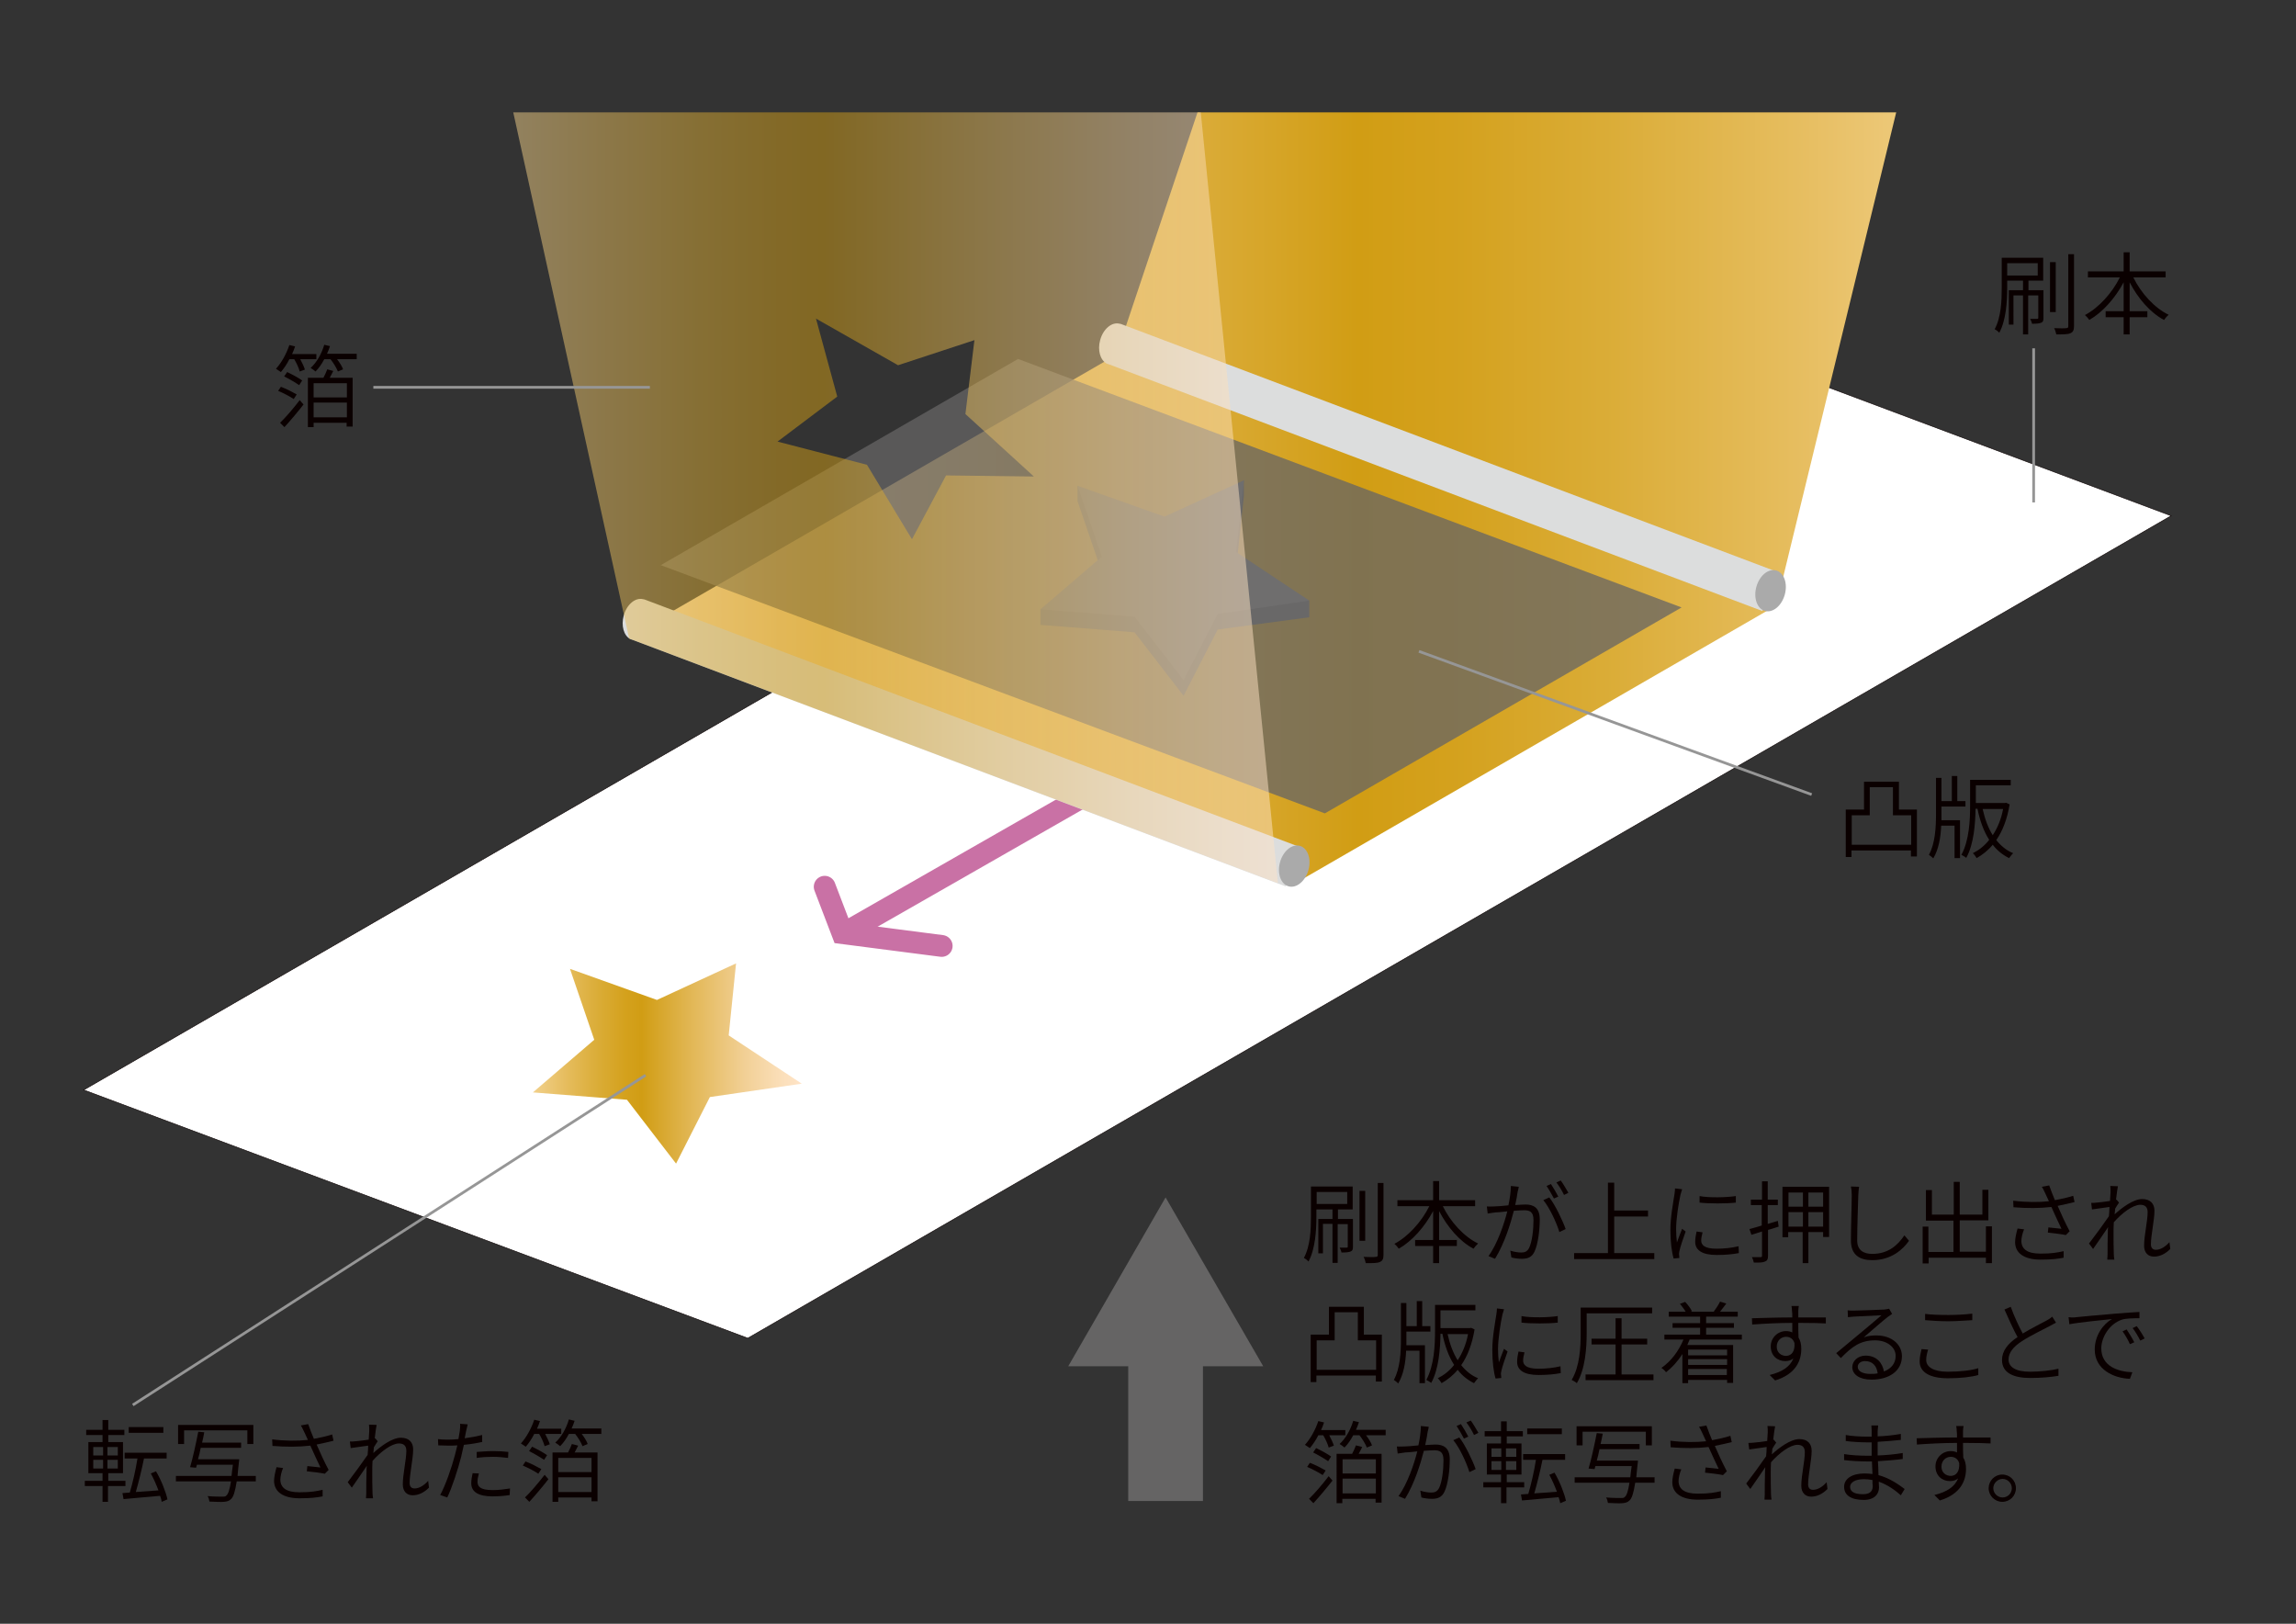 <?xml version="1.0" encoding="utf-8"?>
<!-- Generator: Adobe Illustrator 21.1.0, SVG Export Plug-In . SVG Version: 6.00 Build 0)  -->
<svg version="1.1" xmlns="http://www.w3.org/2000/svg" xmlns:xlink="http://www.w3.org/1999/xlink" x="0px" y="0px"
	 viewBox="0 0 841.9 595.3" style="enable-background:new 0 0 841.9 595.3;" xml:space="preserve">
<rect x="0" y="0" width="841.9" height="595.3" fill="#333333" stroke="none"/>
<style type="text/css">
	.st0{fill:#FFFFFF;stroke:#0A0000;stroke-width:0.2;stroke-miterlimit:10;}
	.st1{fill:none;stroke:#C971A5;stroke-width:8;stroke-linecap:round;stroke-miterlimit:10;}
	.st2{fill:url(#SVGID_1_);}
	.st3{fill:url(#SVGID_2_);}
	.st4{fill:#DCDDDD;}
	.st5{fill:#AAAAAA;}
	.st6{fill:#737373;}
	.st7{fill:#8B8B8B;}
	.st8{opacity:0.75;fill:#656464;}
	.st9{fill:url(#SVGID_3_);}
	.st10{opacity:0.5;fill:url(#SVGID_4_);}
	.st11{fill:#0A0000;}
	.st12{fill:#656464;}
	.st13{fill:none;stroke:#969696;stroke-miterlimit:10;}
</style>
<g id="レイヤー_1">
</g>
<g id="レイヤー_2">
	<polygon class="st0" points="274.2,490.6 796.1,189.1 552.9,98 30.7,399.6 	"/>
	<g>
		<line class="st1" x1="311.9" y1="340.8" x2="637.1" y2="154.9"/>
		<polyline class="st1" points="345.3,346.8 308.9,342.1 302.4,325.1 		"/>
	</g>
	<linearGradient id="SVGID_1_" gradientUnits="userSpaceOnUse" x1="725.748" y1="227.713" x2="162.745" y2="227.713">
		<stop  offset="0" style="stop-color:#F2D18C"/>
		<stop  offset="0.12" style="stop-color:#E6BD5F"/>
		<stop  offset="0.245" style="stop-color:#DAAC36"/>
		<stop  offset="0.344" style="stop-color:#D4A11D"/>
		<stop  offset="0.405" style="stop-color:#D19D14"/>
		<stop  offset="0.604" style="stop-color:#E3B95A"/>
		<stop  offset="0.791" style="stop-color:#F2D096"/>
		<stop  offset="0.927" style="stop-color:#FBDFBA"/>
		<stop  offset="1" style="stop-color:#FFE4C8"/>
	</linearGradient>
	<polygon class="st2" points="474.3,324.2 650.6,222.4 407.4,131.2 230.8,233.2 	"/>
	<linearGradient id="SVGID_2_" gradientUnits="userSpaceOnUse" x1="725.748" y1="128.762" x2="162.745" y2="128.762">
		<stop  offset="0" style="stop-color:#F2D18C"/>
		<stop  offset="0.12" style="stop-color:#E6BD5F"/>
		<stop  offset="0.245" style="stop-color:#DAAC36"/>
		<stop  offset="0.344" style="stop-color:#D4A11D"/>
		<stop  offset="0.405" style="stop-color:#D19D14"/>
		<stop  offset="0.604" style="stop-color:#E3B95A"/>
		<stop  offset="0.791" style="stop-color:#F2D096"/>
		<stop  offset="0.927" style="stop-color:#FBDFBA"/>
		<stop  offset="1" style="stop-color:#FFE4C8"/>
	</linearGradient>
	<polygon class="st3" points="439.1,41.2 695.3,41.2 652.7,216.3 410.7,126 	"/>
	<g>
		<path class="st4" d="M236.4,219.8l-0.4-0.1c0,0-0.1,0-0.1,0c-2.9-0.8-6.1,1.9-7.2,6c-1,3.7,0,7.3,2.4,8.6l0.9,0.3l239.5,90.4
			l5.3-14.4L236.4,219.8z"/>
		
			<ellipse transform="matrix(0.268 -0.964 0.964 0.268 41.194 689.612)" class="st5" cx="474.3" cy="317.7" rx="7.7" ry="5.4"/>
	</g>
	<g>
		<path class="st4" d="M411.1,118.8l-0.4-0.1c0,0-0.1,0-0.1,0c-2.9-0.8-6.1,1.9-7.2,6c-1,3.7,0,7.3,2.4,8.6l0.9,0.3l239.5,90.4
			l5.3-14.4L411.1,118.8z"/>
		
			<ellipse transform="matrix(0.268 -0.964 0.964 0.268 266.336 784.002)" class="st5" cx="648.9" cy="216.8" rx="7.7" ry="5.4"/>
	</g>
	<g>
		<polygon class="st6" points="456.1,181.8 456.1,176.1 427,195.1 395.1,178.1 395.1,183.7 404,209.7 381.5,223.4 381.5,229.1 
			416,231.8 434,255.1 446.5,230.8 480.1,226.3 480.1,220.2 453.3,208.1 		"/>
		<polygon class="st7" points="456.1,176.1 427,189.4 395.1,178.1 404,204.1 381.5,223.4 416,226.1 434,249.4 446.5,225.1 
			480.1,220.2 453.3,202.4 		"/>
	</g>
	<polygon class="st8" points="485.8,298.2 616.6,222.7 373.3,131.6 242.3,207.2 	"/>
	<linearGradient id="SVGID_3_" gradientUnits="userSpaceOnUse" x1="195.353" y1="389.887" x2="293.971" y2="389.887">
		<stop  offset="0" style="stop-color:#F2D18C"/>
		<stop  offset="0.12" style="stop-color:#E6BD5F"/>
		<stop  offset="0.245" style="stop-color:#DAAC36"/>
		<stop  offset="0.344" style="stop-color:#D4A11D"/>
		<stop  offset="0.405" style="stop-color:#D19D14"/>
		<stop  offset="0.604" style="stop-color:#E3B95A"/>
		<stop  offset="0.791" style="stop-color:#F2D096"/>
		<stop  offset="0.927" style="stop-color:#FBDFBA"/>
		<stop  offset="1" style="stop-color:#FFE4C8"/>
	</linearGradient>
	<polygon class="st9" points="269.9,353.2 240.9,366.6 209,355.2 217.9,381.2 195.4,400.5 229.9,403.2 247.9,426.6 260.3,402.2 
		294,397.3 267.2,379.6 	"/>
	<linearGradient id="SVGID_4_" gradientUnits="userSpaceOnUse" x1="188.233" y1="182.468" x2="468.686" y2="182.468">
		<stop  offset="0" style="stop-color:#F2D18C"/>
		<stop  offset="0.12" style="stop-color:#E6BD5F"/>
		<stop  offset="0.245" style="stop-color:#DAAC36"/>
		<stop  offset="0.344" style="stop-color:#D4A11D"/>
		<stop  offset="0.405" style="stop-color:#D19D14"/>
		<stop  offset="0.604" style="stop-color:#E3B95A"/>
		<stop  offset="0.791" style="stop-color:#F2D096"/>
		<stop  offset="0.927" style="stop-color:#FBDFBA"/>
		<stop  offset="1" style="stop-color:#FFE4C8"/>
	</linearGradient>
	<path class="st10" d="M188.2,41.2l42.5,192.9l237.9,89.7L440.3,41.2H188.2z M346.9,174.3l-12.5,23.4l-16.5-27.3l-32.8-8.5
		l21.9-16.5l-7.8-28.6l30.1,17.1l28-9.2l-3.3,27.1l25.1,22.9L346.9,174.3z"/>
	<g>
		<path class="st11" d="M110.1,131.7c0.7,1.3,1.4,2.8,1.7,3.8l-1.9,0.7c-0.3-1.2-1.1-3-2-4.5h-1.8c-0.9,1.8-2,3.4-3.1,4.7
			c-0.4-0.3-1.3-0.9-1.8-1.2c2-2.2,3.8-5.4,4.9-8.7l2.1,0.5c-0.3,1-0.7,1.9-1.1,2.8h8.9v1.9H110.1z M103,141.8
			c1.9,0.7,4.4,2,5.8,2.8l-1.1,1.7c-1.3-0.9-3.8-2.2-5.7-3L103,141.8z M102.7,155c2-1.9,4.9-5.3,7.2-8.3l1.4,1.6
			c-2.1,2.7-4.8,5.9-7,8.3L102.7,155z M109.7,141.2c-1.3-0.9-3.7-2.3-5.5-3.2l1.1-1.6c1.9,0.9,4.3,2.2,5.5,3.1L109.7,141.2z
			 M122.2,136c-0.4,0.9-0.9,1.7-1.3,2.5h8.4v17.9h-2.2V155H115v1.6h-2.1v-18.1h5.7c0.5-1,1.1-2.2,1.4-3.1L122.2,136z M130.8,129.8
			v1.9h-7.2c1,1.3,1.8,2.6,2.2,3.7l-1.9,0.8c-0.5-1.3-1.6-3.1-2.7-4.5h-2.3c-0.9,1.7-2,3.3-3.2,4.5c-0.4-0.4-1.3-1-1.8-1.3
			c2.2-2,4-5.1,5-8.5l2.1,0.5c-0.3,1-0.7,1.9-1.1,2.8H130.8z M127.2,140.5H115v5.2h12.2V140.5z M127.2,153v-5.4H115v5.4H127.2z"/>
	</g>
	<g>
		<path class="st11" d="M39.6,544.8v5.8h-2v-5.8h-6.5v-1.9h6.5v-2.8h-5.2v-11.4h5.2v-2.6h-6v-1.9h6v-3.6h2.1v3.6h5.9v1.9h-5.9v2.6
			h5.4v11.4h-5.4v2.8H46v1.9H39.6z M34.2,533.6h3.6v-3.1h-3.6V533.6z M34.2,538.4h3.6v-3.2h-3.6V538.4z M43.2,530.5h-3.8v3.1h3.8
			V530.5z M43.2,535.2h-3.8v3.2h3.8V535.2z M59.3,550.6c-0.1-0.7-0.3-1.4-0.6-2.2c-4.9,0.4-9.8,0.9-13.4,1.2l-0.4-2.2l2.7-0.2
			c1-3.4,2.2-8.5,2.8-12.5h-4.7v-2.1h15.4v2.1h-8.3c-0.8,4-2,8.8-3,12.3c2.5-0.2,5.4-0.4,8.3-0.6c-0.8-2.1-1.8-4.4-2.8-6.2l1.9-0.8
			c1.9,3.2,3.6,7.5,4.2,10.3L59.3,550.6z M59.9,525.3H47.2v-2.1h12.7V525.3z"/>
		<path class="st11" d="M93.8,543.1h-7c-0.6,3.8-1.2,5.7-2.1,6.5c-0.7,0.7-1.5,0.9-2.6,1c-1.1,0.1-3.2,0-5.3-0.1
			c-0.1-0.6-0.3-1.5-0.7-2c2.3,0.2,4.5,0.2,5.4,0.2c0.7,0,1.2,0,1.5-0.4c0.7-0.6,1.2-2.1,1.7-5.2H64.5v-2h20.4
			c0.1-1.2,0.3-2.6,0.5-4.1H72.2l-0.3,1.1l-2.2-0.2c1-3.3,2.2-8.9,3-13l2.2,0.2c-0.2,1.2-0.5,2.5-0.8,3.8h14.3v1.9H73.6
			c-0.3,1.5-0.6,2.9-1,4.2h15.1c0,0,0,0.8-0.1,1.1c-0.2,1.9-0.4,3.6-0.5,5h6.7V543.1z M67.5,529.4h-2.2v-7h27.6v7h-2.2v-5H67.5
			V529.4z"/>
		<path class="st11" d="M122.3,528.2c-2,0.5-4.2,1-6.2,1.4c1.1,2.6,2.9,6.5,4.4,9.3l-1.4,1.4c-1.3-0.3-4.6-0.7-6.6-0.9l0.2-1.9
			c1.3,0.1,3.7,0.4,4.8,0.5c-1-2.1-2.7-5.7-3.7-8c-4.3,0.5-9,0.5-13.9,0.1l-0.1-2.4c4.8,0.6,9.3,0.6,13.1,0.2l-1.2-2.6
			c-0.6-1.2-0.8-1.8-1.4-2.7l2.7-0.5c0.8,2.3,1.4,3.7,2.1,5.4c2.2-0.4,4.5-0.9,6.7-1.6L122.3,528.2z M103.8,538.2
			c-0.6,1.3-1,3.2-1,4.2c0,3,2.1,4.7,7,4.7c4.3,0,6.2-0.4,8.5-0.9l0,2.4c-2.1,0.4-4.2,0.7-8.5,0.7c-6,0-9.3-2.4-9.3-6.4
			c0-1.4,0.4-3.2,0.9-5L103.8,538.2z"/>
		<path class="st11" d="M157.3,545.4c-1.8,1.8-3.8,2.8-6,2.8c-2.1,0-3.6-1.4-3.6-4c0-3.7,1.3-9.1,1.3-12.3c0-1.9-1-2.7-2.7-2.7
			c-2.7,0-6.7,3-9.7,6.4c-0.1,1.4-0.1,2.8-0.1,4c0,3,0,4.9,0.1,7.8c0,0.6,0.1,1.3,0.2,1.9h-2.6c0-0.4,0.1-1.3,0.1-1.8
			c0-3.2,0-4.7,0.1-8.2c0-0.5,0-1.1,0.1-1.9c-1.6,2.4-3.9,5.7-5.5,8l-1.5-2c1.8-2.3,5.6-7.5,7.3-10c0.1-1.1,0.2-2.3,0.2-3.4
			c-1.5,0.2-4.3,0.6-6.4,0.9l-0.3-2.4c0.7,0,1.3,0,2-0.1c1.1-0.1,3.1-0.3,4.9-0.6c0.1-1.6,0.2-2.8,0.2-3.2c0-0.7,0-1.6-0.1-2.3
			l2.8,0.1c-0.2,0.8-0.4,2.6-0.7,5l0.2-0.1l0.9,1.1c-0.4,0.6-1,1.5-1.4,2.2c-0.1,0.7-0.1,1.4-0.2,2.1c2.5-2.3,6.8-5.6,10.1-5.6
			c3,0,4.5,1.7,4.5,4.3c0,3.3-1.3,9-1.3,12.3c0,1.1,0.5,2,1.8,2c1.7,0,3.5-1.1,5-2.8L157.3,545.4z"/>
		<path class="st11" d="M177,528.6c-2.2,0.5-4.6,0.9-6.9,1.1c-0.3,1.4-0.7,2.9-1,4.4c-1.2,4.7-3.4,11.4-5.1,14.9l-2.6-0.9
			c1.9-3.4,4.2-10,5.4-14.6c0.3-1.1,0.6-2.3,0.9-3.6c-1.2,0.1-2.2,0.1-3.2,0.1c-1.4,0-2.6-0.1-3.8-0.1l-0.1-2.3
			c1.5,0.2,2.7,0.2,3.9,0.2c1.1,0,2.3-0.1,3.6-0.2c0.2-1.3,0.4-2.3,0.5-3c0.1-0.9,0.2-1.9,0.1-2.6l2.8,0.2c-0.2,0.7-0.4,1.9-0.6,2.5
			l-0.5,2.6c2.2-0.3,4.4-0.7,6.4-1.2V528.6z M175.6,540.2c-0.3,1.1-0.5,2.1-0.5,3c0,1.6,0.7,3.1,5.6,3.1c2.1,0,4.4-0.3,6.3-0.6
			l-0.1,2.4c-1.7,0.3-3.9,0.5-6.3,0.5c-5.1,0-7.8-1.6-7.8-4.8c0-1.2,0.2-2.3,0.5-3.7L175.6,540.2z M174.9,532.3
			c1.7-0.1,3.8-0.3,5.9-0.3c1.9,0,3.9,0.1,5.6,0.3l-0.1,2.2c-1.7-0.2-3.6-0.4-5.5-0.4c-2,0-4,0.1-6,0.4V532.3z"/>
		<path class="st11" d="M199.9,525.7c0.7,1.3,1.4,2.8,1.7,3.8l-1.9,0.7c-0.3-1.2-1.1-3-2-4.5h-1.8c-0.9,1.8-2,3.4-3.1,4.7
			c-0.4-0.3-1.3-0.9-1.8-1.2c2-2.2,3.8-5.4,4.9-8.7l2.1,0.5c-0.3,1-0.7,1.9-1.1,2.8h8.9v1.9H199.9z M192.7,535.8
			c1.9,0.7,4.4,2,5.8,2.8l-1.1,1.7c-1.3-0.9-3.8-2.2-5.7-3L192.7,535.8z M192.5,549c2-1.9,4.9-5.3,7.2-8.3l1.4,1.6
			c-2.1,2.7-4.8,5.9-7,8.3L192.5,549z M199.5,535.2c-1.3-0.9-3.7-2.3-5.5-3.2l1.1-1.6c1.9,0.9,4.3,2.2,5.5,3.1L199.5,535.2z
			 M212,530c-0.4,0.9-0.9,1.7-1.3,2.5h8.4v17.9h-2.2V549h-12.2v1.6h-2.1v-18.1h5.7c0.5-1,1.1-2.2,1.4-3.1L212,530z M220.5,523.8v1.9
			h-7.2c1,1.3,1.8,2.6,2.2,3.7l-1.9,0.8c-0.5-1.3-1.6-3.1-2.7-4.5h-2.3c-0.9,1.7-2,3.3-3.2,4.5c-0.4-0.4-1.3-1-1.8-1.3
			c2.2-2,4-5.1,5-8.5l2.1,0.5c-0.3,1-0.7,1.9-1.1,2.8H220.5z M216.9,534.5h-12.2v5.2h12.2V534.5z M216.9,547v-5.4h-12.2v5.4H216.9z"
			/>
	</g>
	<g>
		<path class="st11" d="M496.1,457c0,1-0.1,1.5-0.8,1.8c-0.7,0.3-1.8,0.4-3.4,0.4c-0.1-0.6-0.4-1.3-0.7-1.8c1.3,0,2.2,0,2.6,0
			c0.3,0,0.4-0.1,0.4-0.4v-8.2h-3.7V463h-1.9v-14.3h-3.5v10.8h-1.7v-12.6h5.2v-3.5h-5.9v2.7c0,4.9-0.4,11.8-2.9,16.4
			c-0.3-0.4-1.2-1.1-1.7-1.3c2.4-4.4,2.6-10.6,2.6-15.1V435H496v8.4h-5.4v3.5h5.5V457z M482.8,441.4H494V437h-11.2V441.4z
			 M500.6,454.9h-2.1v-18.3h2.1V454.9z M507.3,433.7v26.4c0,1.5-0.4,2.2-1.4,2.6c-0.9,0.4-2.7,0.4-5.1,0.4c-0.1-0.6-0.4-1.6-0.8-2.3
			c2,0.1,3.9,0.1,4.5,0c0.5,0,0.7-0.2,0.7-0.7v-26.4H507.3z"/>
		<path class="st11" d="M529.1,442.3c2.8,5.7,7.7,11.1,12.9,13.6c-0.5,0.4-1.3,1.3-1.7,1.9c-5.1-2.7-9.6-8-12.6-13.8v10.6h6.5v2.2
			h-6.5v6.3h-2.2v-6.3h-6.6v-2.2h6.6v-10.6c-3.1,5.8-7.7,11-12.6,13.8c-0.4-0.6-1.1-1.4-1.6-1.8c5-2.6,10-8.1,12.8-13.8h-11.7v-2.2
			h13.1v-7h2.2v7h13.2v2.2H529.1z"/>
		<path class="st11" d="M556.9,435.1c-0.1,0.6-0.2,1.2-0.4,1.8c-0.1,1-0.5,3-0.9,4.9c1.6-0.1,3-0.2,3.8-0.2c2.8,0,5.2,1.1,5.2,5.4
			c0,3.9-0.6,9-1.9,11.8c-1,2.2-2.6,2.7-4.7,2.7c-1.2,0-2.8-0.2-3.8-0.5l-0.4-2.5c1.4,0.5,3.1,0.7,4,0.7c1.2,0,2.2-0.3,2.9-1.7
			c1.1-2.3,1.6-6.6,1.6-10.2c0-3.1-1.4-3.6-3.5-3.6c-0.8,0-2.2,0.1-3.7,0.2c-1.2,4.7-3.4,11.9-6.9,17.6l-2.4-1
			c3.3-4.5,5.8-12,6.9-16.4c-1.8,0.2-3.5,0.4-4.4,0.4c-0.8,0.1-2,0.3-2.8,0.4l-0.3-2.6c1,0.1,1.8,0,2.8,0c1.1,0,3.1-0.2,5.1-0.4
			c0.5-2.3,0.9-4.9,0.9-7.1L556.9,435.1z M568.1,439c2.1,2.6,4.9,8.5,6,11.6l-2.3,1.1c-1-3.3-3.6-9-5.9-11.7L568.1,439z
			 M569.8,439.4c-0.7-1.3-1.8-3.3-2.7-4.6l1.6-0.7c0.8,1.2,2,3.2,2.7,4.6L569.8,439.4z M573.5,438.1c-0.7-1.5-1.8-3.3-2.8-4.6
			l1.6-0.7c0.9,1.2,2.1,3.3,2.8,4.5L573.5,438.1z"/>
		<path class="st11" d="M606.6,459.4v2.2h-29.4v-2.2h12.4v-25.8h2.3v10.2h12.4v2.2h-12.4v13.4H606.6z"/>
		<path class="st11" d="M616.8,436c-0.2,0.5-0.4,1.5-0.6,2c-0.7,3.2-1.6,8.9-1.6,12.6c0,1.7,0.1,3.1,0.3,4.9c0.6-1.6,1.3-3.6,1.9-5
			l1.3,1c-0.8,2.2-2,5.7-2.3,7.2c-0.1,0.4-0.2,1.1-0.1,1.4c0,0.4,0.1,0.8,0.1,1.1l-2.1,0.2c-0.7-2.3-1.2-6.1-1.2-10.5
			c0-4.8,1.1-10.4,1.5-13.1c0.1-0.7,0.2-1.5,0.2-2.1L616.8,436z M624.3,451.8c-0.3,1.2-0.5,2.1-0.5,3c0,1.5,1,3,5.6,3
			c2.9,0,5.5-0.3,8.1-0.9l0.1,2.5c-2,0.4-4.8,0.7-8.1,0.7c-5.4,0-7.9-1.8-7.9-4.8c0-1.2,0.2-2.4,0.5-3.8L624.3,451.8z M636.5,438.5
			v2.4c-3.4,0.4-9.8,0.4-13.3,0v-2.4C626.7,439.2,633.3,439,636.5,438.5z"/>
		<path class="st11" d="M652.2,449.7c-1.3,0.4-2.6,0.9-3.9,1.2v9.5c0,1.3-0.3,1.8-1.1,2.1c-0.8,0.4-2,0.4-4.1,0.4
			c-0.1-0.6-0.4-1.4-0.7-2c1.4,0,2.7,0,3.1,0c0.5,0,0.6-0.1,0.6-0.6v-8.8c-1.4,0.4-2.7,0.8-3.9,1.2l-0.7-2.1
			c1.3-0.3,2.8-0.8,4.5-1.3v-7.5H642v-2h4.1v-6.7h2.1v6.7h3.7v2h-3.7v6.9l3.7-1.1L652.2,449.7z M670.7,435.1v18.4h-2.2v-1.8h-5.4
			v11.4h-2.1v-11.4h-5.3v1.9h-2.1v-18.5H670.7z M655.8,437.2v5.2h5.3v-5.2H655.8z M661.1,449.7v-5.3h-5.3v5.3H661.1z M668.5,437.2
			h-5.4v5.2h5.4V437.2z M668.5,449.7v-5.3h-5.4v5.3H668.5z"/>
		<path class="st11" d="M681.7,435.1c-0.2,1-0.2,2-0.3,3.1c-0.1,3.7-0.4,11.5-0.4,16.6c0,3.6,2.4,4.9,5.5,4.9
			c6.1,0,9.5-3.4,11.8-6.8l1.7,2c-2.2,3.1-6.4,7.1-13.5,7.1c-4.6,0-7.8-1.9-7.8-7.2c0-5,0.3-13.1,0.3-16.7c0-1.2-0.1-2.2-0.3-3.1
			L681.7,435.1z"/>
		<path class="st11" d="M730.4,449.6v13.5h-2.2v-2h-21v2.1H705v-13.5h2.1v9.3h9.2v-11.5h-10.1v-11.2h2.2v9h8v-12h2.2v12h8.3v-9.1
			h2.2v11.2h-10.5v11.5h9.6v-9.3H730.4z"/>
		<path class="st11" d="M760.7,440.7c-2,0.5-4.2,1-6.2,1.4c1.1,2.6,2.9,6.5,4.4,9.3l-1.4,1.4c-1.3-0.3-4.6-0.7-6.6-0.9l0.2-1.9
			c1.3,0.1,3.7,0.4,4.8,0.5c-1-2.1-2.7-5.7-3.7-8c-4.3,0.5-9,0.5-13.9,0.1l-0.1-2.4c4.8,0.6,9.3,0.6,13.1,0.2l-1.2-2.6
			c-0.6-1.2-0.8-1.8-1.4-2.7l2.7-0.5c0.8,2.3,1.4,3.7,2.1,5.4c2.2-0.4,4.5-0.9,6.7-1.6L760.7,440.7z M742.2,450.7
			c-0.6,1.3-1,3.2-1,4.2c0,3,2.1,4.7,7,4.7c4.3,0,6.2-0.4,8.5-0.9l0,2.4c-2.1,0.4-4.2,0.7-8.5,0.7c-6,0-9.3-2.4-9.3-6.4
			c0-1.4,0.4-3.2,0.9-5L742.2,450.7z"/>
		<path class="st11" d="M795.8,457.9c-1.8,1.8-3.8,2.8-6,2.8c-2.1,0-3.6-1.4-3.6-4c0-3.7,1.3-9.1,1.3-12.3c0-1.9-1-2.7-2.7-2.7
			c-2.7,0-6.7,3-9.7,6.4c-0.1,1.4-0.1,2.8-0.1,4c0,3,0,4.9,0.1,7.8c0,0.6,0.1,1.3,0.2,1.9h-2.6c0-0.4,0.1-1.3,0.1-1.8
			c0-3.2,0-4.7,0.1-8.2c0-0.5,0-1.1,0.1-1.9c-1.6,2.4-3.9,5.7-5.5,8l-1.5-2c1.8-2.3,5.6-7.5,7.3-10c0.1-1.1,0.2-2.3,0.2-3.4
			c-1.5,0.2-4.3,0.6-6.4,0.9l-0.3-2.4c0.7,0,1.3,0,2-0.1c1.1-0.1,3.1-0.3,4.9-0.6c0.1-1.6,0.2-2.8,0.2-3.2c0-0.7,0-1.6-0.1-2.3
			l2.8,0.1c-0.2,0.8-0.4,2.6-0.7,5l0.2-0.1l0.9,1.1c-0.4,0.6-1,1.5-1.4,2.2c-0.1,0.7-0.1,1.4-0.2,2.1c2.5-2.3,6.8-5.6,10.1-5.6
			c3,0,4.5,1.7,4.5,4.3c0,3.3-1.3,9-1.3,12.3c0,1.1,0.5,2,1.8,2c1.7,0,3.5-1.1,5-2.8L795.8,457.9z"/>
		<path class="st11" d="M506.7,489.3v17.2h-2.2v-2.2h-21.8v2.4h-2.1v-17.4h6.7v-10.2h12.8v10.2H506.7z M504.6,502.2v-10.8h-6.7
			v-10.3h-8.5v10.3h-6.6v10.8H504.6z"/>
		<path class="st11" d="M515.7,490.8c0,0.8,0,1.6,0,2.4h6.8v13.9h-2v-11.9h-4.9c-0.2,4.4-0.9,8.6-2.9,12c-0.4-0.4-1.1-1-1.6-1.3
			c2.3-4.2,2.6-10.1,2.6-15.1v-13.1h2v8.5h3.8V477h2v9.2h3v2h-8.8V490.8z M540.7,487.4c-0.9,5.4-2.6,9.8-4.9,13.1
			c1.7,2.1,3.7,3.8,6.2,4.8c-0.5,0.4-1.1,1.3-1.5,1.8c-2.4-1.2-4.4-2.8-6-4.9c-1.7,2.1-3.8,3.7-5.9,4.9c-0.3-0.5-0.9-1.4-1.4-1.8
			c2.2-1.1,4.3-2.7,6-4.9c-2-3.1-3.4-7-4.3-11.4h-0.7c-0.1,5.5-0.6,12.9-3.4,18c-0.4-0.3-1.3-0.9-1.8-1.1c2.9-5.3,3.2-12.8,3.2-18.1
			v-9.4H541v2h-12.8v6.5H539l0.4-0.1L540.7,487.4z M530.8,489.1c0.8,3.6,2,6.9,3.7,9.6c1.7-2.6,3.1-5.8,3.8-9.6H530.8z"/>
		<path class="st11" d="M551.5,480c-0.2,0.5-0.4,1.5-0.6,2c-0.7,3.2-1.6,8.9-1.6,12.6c0,1.7,0.1,3.1,0.3,4.9c0.6-1.6,1.3-3.6,1.9-5
			l1.3,1c-0.8,2.2-2,5.7-2.3,7.2c-0.1,0.4-0.2,1.1-0.1,1.4c0,0.4,0.1,0.8,0.1,1.1l-2.1,0.2c-0.7-2.3-1.2-6.1-1.2-10.5
			c0-4.8,1.1-10.4,1.5-13.1c0.1-0.7,0.2-1.5,0.2-2.1L551.5,480z M559,495.8c-0.3,1.2-0.5,2.1-0.5,3c0,1.5,1,3,5.6,3
			c2.9,0,5.5-0.3,8.1-0.9l0.1,2.5c-2,0.4-4.8,0.7-8.1,0.7c-5.4,0-7.9-1.8-7.9-4.8c0-1.2,0.2-2.4,0.5-3.8L559,495.8z M571.2,482.5
			v2.4c-3.4,0.4-9.8,0.4-13.3,0v-2.4C561.4,483.2,568,483,571.2,482.5z"/>
		<path class="st11" d="M581.8,488.9c0,5.3-0.5,13-3.6,18.2c-0.4-0.4-1.3-0.9-1.9-1.2c3-5,3.3-12,3.3-17v-9.5h26.2v2.1h-24V488.9z
			 M606.3,503.9v2.1h-24.9v-2.1h11v-11h-8.8v-2.1h8.8v-7.5h2.2v7.5h9.4v2.1h-9.4v11H606.3z"/>
		<path class="st11" d="M619.6,491c-0.3,0.7-0.6,1.4-0.9,2.1h16.8V507h-2.2v-1.1H619v1.2h-2.1v-10.7c-1.7,2.7-3.8,5-6,6.7
			c-0.3-0.5-1.2-1.3-1.7-1.6c3.5-2.4,6.3-6.1,8.1-10.4h-7v-1.8h13.1v-2.5h-10.1v-1.7h10.1v-2.4h-11.5v-1.8h6.2
			c-0.5-0.9-1.4-2-2.1-2.9l1.9-0.7c1,1,2,2.4,2.5,3.4l-0.5,0.2h8.9l-0.4-0.1c0.8-1,1.8-2.5,2.3-3.6l2.3,0.7c-0.8,1.1-1.6,2.1-2.3,3
			h6.5v1.8h-11.6v2.4h10.2v1.7h-10.2v2.5h13.1v1.8H619.6z M619,494.8v2.1h14.3v-2.1H619z M633.2,498.3H619v2.1h14.3V498.3z
			 M633.2,504.1v-2.2H619v2.2H633.2z"/>
		<path class="st11" d="M659.4,485c0,1.9,0,4,0.1,5.4c0.7,1.1,1,2.5,1,4.1c0,4.5-2.1,9.3-9.6,11.6l-2-2c4.5-1.1,7.5-3,8.7-6.1
			c-0.8,0.7-1.8,1-3,1c-2.8,0-5.3-1.9-5.3-5.4c0-3.2,2.6-5.6,5.6-5.6c0.9,0,1.7,0.2,2.3,0.5l0-3.5c-5,0-10.6,0.3-14.7,0.6l-0.1-2.3
			c3.6-0.1,9.8-0.3,14.8-0.3c0-1,0-1.8-0.1-2.3c0-0.6-0.1-1.6-0.2-1.9h2.7c-0.1,0.3-0.2,1.5-0.2,1.9c0,0.6,0,1.4,0,2.3h0.7
			c4.1,0,8,0,9.4,0v2.2c-1.8-0.1-4.7-0.2-9.5-0.2H659.4z M658,492.4c-0.5-1.6-1.7-2.3-3.1-2.3c-1.8,0-3.4,1.4-3.4,3.6
			c0,2.2,1.6,3.4,3.5,3.4C657,497,658.2,495.4,658,492.4z"/>
		<path class="st11" d="M693.8,481.7c-0.6,0.4-1.3,0.9-1.7,1.2c-1.6,1.2-6.1,5.2-8.7,7.4c1.6-0.6,3.1-0.7,4.7-0.7
			c5.4,0,9.3,3.2,9.3,7.6c0,5.3-4.5,8.6-11.2,8.6c-4.4,0-7-1.9-7-4.6c0-2.1,1.9-4.2,4.9-4.2c4.1,0,6.2,2.8,6.7,5.8
			c2.7-1,4.3-3,4.3-5.7c0-3.3-3.3-5.7-7.5-5.7c-5.4,0-8.4,2.2-12.6,6.5l-1.7-1.8c2.8-2.3,7-5.8,8.9-7.4c1.8-1.5,6-5,7.7-6.5
			c-1.7,0.1-8.5,0.4-10.2,0.5c-0.7,0.1-1.4,0.1-2.1,0.2l-0.1-2.5c0.7,0.1,1.6,0.1,2.2,0.1c1.7,0,9.5-0.3,11.3-0.4
			c0.9-0.1,1.3-0.2,1.7-0.3L693.8,481.7z M688.5,503.5c-0.3-2.7-1.9-4.5-4.6-4.5c-1.6,0-2.7,0.9-2.7,2.1c0,1.7,2,2.6,4.5,2.6
			C686.7,503.7,687.6,503.7,688.5,503.5z"/>
		<path class="st11" d="M707,494.8c-0.4,1.3-0.7,2.5-0.7,3.8c0,2.5,2.6,4.3,7.9,4.3c4.6,0,8.7-0.5,11.2-1.3l0,2.5
			c-2.3,0.7-6.4,1.2-11.1,1.2c-6.5,0-10.4-2.1-10.4-6.2c0-1.7,0.4-3.2,0.7-4.5L707,494.8z M705.9,481.7c2.3,0.3,5.3,0.4,8.6,0.4
			c3.1,0,6.3-0.2,8.7-0.5v2.4c-2.2,0.1-5.7,0.4-8.7,0.4c-3.3,0-6-0.2-8.6-0.4V481.7z"/>
		<path class="st11" d="M753.9,484.9c-0.7,0.4-1.5,0.8-2.4,1.3c-2.2,1.2-6.9,3.4-10.1,5.5c-3.1,2-4.9,4.2-4.9,6.7
			c0,2.8,2.6,4.5,7.9,4.5c3.6,0,8-0.5,10.4-1.1l0,2.6c-2.4,0.4-6.2,0.8-10.3,0.8c-6.1,0-10.4-1.8-10.4-6.6c0-3.3,2.1-6,5.7-8.4
			c-1.5-2.7-3.2-6.5-4.8-10.1l2.3-1c1.3,3.6,3,7.2,4.4,9.8c3.1-1.9,6.8-3.7,8.6-4.7c0.9-0.5,1.6-0.9,2.2-1.5L753.9,484.9z"/>
		<path class="st11" d="M761.4,482.9c2-0.2,8.3-0.8,14.4-1.3c3.6-0.3,6.6-0.5,8.7-0.6l0,2.3c-1.9,0-4.8,0-6.4,0.5
			c-4.8,1.6-7.6,6.7-7.6,10.5c0,6.6,6.1,8.6,11.4,8.8l-0.9,2.4c-5.9-0.2-12.9-3.4-12.9-10.7c0-5.2,3.1-9.4,6.3-11.2
			c-2.9,0.3-12.1,1.2-15.6,1.9l-0.3-2.6C759.8,483.1,760.8,483,761.4,482.9z M782.6,492.1l-1.6,0.7c-0.7-1.6-1.7-3.3-2.7-4.7
			l1.5-0.7C780.6,488.6,781.9,490.7,782.6,492.1z M786.4,490.7l-1.6,0.8c-0.8-1.6-1.8-3.3-2.8-4.6l1.5-0.7
			C784.3,487.2,785.6,489.2,786.4,490.7z"/>
		<path class="st11" d="M487.4,526.2c0.7,1.3,1.4,2.8,1.7,3.8l-1.9,0.7c-0.3-1.2-1.1-3-2-4.5h-1.8c-0.9,1.8-2,3.4-3.1,4.7
			c-0.4-0.3-1.3-0.9-1.8-1.2c2-2.2,3.8-5.4,4.9-8.7l2.1,0.5c-0.3,1-0.7,1.9-1.1,2.8h8.9v1.9H487.4z M480.3,536.3
			c1.9,0.7,4.4,2,5.8,2.8l-1.1,1.7c-1.3-0.9-3.8-2.2-5.7-3L480.3,536.3z M480,549.5c2-1.9,4.9-5.3,7.2-8.3l1.4,1.6
			c-2.1,2.7-4.8,5.9-7,8.3L480,549.5z M487,535.7c-1.3-0.9-3.7-2.3-5.5-3.2l1.1-1.6c1.9,0.9,4.3,2.2,5.5,3.1L487,535.7z
			 M499.5,530.5c-0.4,0.9-0.9,1.7-1.3,2.5h8.4v17.9h-2.2v-1.4h-12.2v1.6h-2.1V533h5.7c0.5-1,1.1-2.2,1.4-3.1L499.5,530.5z
			 M508.1,524.3v1.9h-7.2c1,1.3,1.8,2.6,2.2,3.7l-1.9,0.8c-0.5-1.3-1.6-3.1-2.7-4.5h-2.3c-0.9,1.7-2,3.3-3.2,4.5
			c-0.4-0.4-1.3-1-1.8-1.3c2.2-2,4-5.1,5-8.5l2.1,0.5c-0.3,1-0.7,1.9-1.1,2.8H508.1z M504.5,535h-12.2v5.2h12.2V535z M504.5,547.5
			v-5.4h-12.2v5.4H504.5z"/>
		<path class="st11" d="M523.9,523.1c-0.1,0.6-0.2,1.2-0.4,1.8c-0.1,1-0.5,3-0.9,4.9c1.6-0.1,3-0.2,3.8-0.2c2.8,0,5.2,1.1,5.2,5.4
			c0,3.9-0.6,9-1.9,11.8c-1,2.2-2.6,2.7-4.7,2.7c-1.2,0-2.8-0.2-3.8-0.5l-0.4-2.5c1.4,0.5,3.1,0.7,4,0.7c1.2,0,2.2-0.3,2.9-1.7
			c1.1-2.3,1.6-6.6,1.6-10.2c0-3.1-1.4-3.6-3.5-3.6c-0.8,0-2.2,0.1-3.7,0.2c-1.2,4.7-3.4,11.9-6.9,17.6l-2.4-1
			c3.3-4.5,5.8-12,6.9-16.4c-1.8,0.2-3.5,0.4-4.4,0.4c-0.8,0.1-2,0.3-2.8,0.4l-0.3-2.6c1,0.1,1.8,0,2.8,0c1.1,0,3.1-0.2,5.1-0.4
			c0.5-2.3,0.9-4.9,0.9-7.1L523.9,523.1z M535.1,527c2.1,2.6,4.9,8.5,6,11.6l-2.3,1.1c-1-3.3-3.6-9-5.9-11.7L535.1,527z
			 M536.8,527.4c-0.7-1.3-1.8-3.3-2.7-4.6l1.6-0.7c0.8,1.2,2,3.2,2.7,4.6L536.8,527.4z M540.5,526.1c-0.7-1.5-1.8-3.3-2.8-4.6
			l1.6-0.7c0.9,1.2,2.1,3.3,2.8,4.5L540.5,526.1z"/>
		<path class="st11" d="M552.4,545.3v5.8h-2v-5.8h-6.5v-1.9h6.5v-2.8h-5.2v-11.4h5.2v-2.6h-6v-1.9h6v-3.6h2.1v3.6h5.9v1.9h-5.9v2.6
			h5.4v11.4h-5.4v2.8h6.4v1.9H552.4z M546.9,534.1h3.6V531h-3.6V534.1z M546.9,538.9h3.6v-3.2h-3.6V538.9z M556,531h-3.8v3.1h3.8
			V531z M556,535.7h-3.8v3.2h3.8V535.7z M572.1,551.1c-0.1-0.7-0.3-1.4-0.6-2.2c-4.9,0.4-9.8,0.9-13.4,1.2l-0.4-2.2l2.7-0.2
			c1-3.4,2.2-8.5,2.8-12.5h-4.7v-2.1h15.4v2.1h-8.3c-0.8,4-2,8.8-3,12.3c2.5-0.2,5.4-0.4,8.3-0.6c-0.8-2.1-1.8-4.4-2.8-6.2l1.9-0.8
			c1.9,3.2,3.6,7.5,4.2,10.3L572.1,551.1z M572.7,525.8H560v-2.1h12.7V525.8z"/>
		<path class="st11" d="M606.6,543.6h-7c-0.6,3.8-1.2,5.7-2.1,6.5c-0.7,0.7-1.5,0.9-2.6,1c-1.1,0.1-3.2,0-5.3-0.1
			c-0.1-0.6-0.3-1.5-0.7-2c2.3,0.2,4.5,0.2,5.4,0.2c0.7,0,1.2,0,1.5-0.4c0.7-0.6,1.2-2.1,1.7-5.2h-20.1v-2h20.4
			c0.1-1.2,0.3-2.6,0.5-4.1H585l-0.3,1.1l-2.2-0.2c1-3.3,2.2-8.9,3-13l2.2,0.2c-0.2,1.2-0.5,2.5-0.8,3.8h14.3v1.9h-14.7
			c-0.3,1.5-0.6,2.9-1,4.2h15.1c0,0,0,0.8-0.1,1.1c-0.2,1.9-0.4,3.6-0.5,5h6.7V543.6z M580.3,529.9h-2.2v-7h27.6v7h-2.2v-5h-23.2
			V529.9z"/>
		<path class="st11" d="M635,528.7c-2,0.5-4.2,1-6.2,1.4c1.1,2.6,2.9,6.5,4.4,9.3l-1.4,1.4c-1.3-0.3-4.6-0.7-6.6-0.9l0.2-1.9
			c1.3,0.1,3.7,0.4,4.8,0.5c-1-2.1-2.7-5.7-3.7-8c-4.3,0.5-9,0.5-13.9,0.1l-0.1-2.4c4.8,0.6,9.3,0.6,13.1,0.2l-1.2-2.6
			c-0.6-1.2-0.8-1.8-1.4-2.7l2.7-0.5c0.8,2.3,1.4,3.7,2.1,5.4c2.2-0.4,4.5-0.9,6.7-1.6L635,528.7z M616.5,538.7
			c-0.6,1.3-1,3.2-1,4.2c0,3,2.1,4.7,7,4.7c4.3,0,6.2-0.4,8.5-0.9l0,2.4c-2.1,0.4-4.2,0.7-8.5,0.7c-6,0-9.3-2.4-9.3-6.4
			c0-1.4,0.4-3.2,0.9-5L616.5,538.7z"/>
		<path class="st11" d="M670.1,545.9c-1.8,1.8-3.8,2.8-6,2.8c-2.1,0-3.6-1.4-3.6-4c0-3.7,1.3-9.1,1.3-12.3c0-1.9-1-2.7-2.7-2.7
			c-2.7,0-6.7,3-9.7,6.4c-0.1,1.4-0.1,2.8-0.1,4c0,3,0,4.9,0.1,7.8c0,0.6,0.1,1.3,0.2,1.9H647c0-0.4,0.1-1.3,0.1-1.8
			c0-3.2,0-4.7,0.1-8.2c0-0.5,0-1.1,0.1-1.9c-1.6,2.4-3.9,5.7-5.5,8l-1.5-2c1.8-2.3,5.6-7.5,7.3-10c0.1-1.1,0.2-2.3,0.2-3.4
			c-1.5,0.2-4.3,0.6-6.4,0.9l-0.3-2.4c0.7,0,1.3,0,2-0.1c1.1-0.1,3.1-0.3,4.9-0.6c0.1-1.6,0.2-2.8,0.2-3.2c0-0.7,0-1.6-0.1-2.3
			l2.8,0.1c-0.2,0.8-0.4,2.6-0.7,5l0.2-0.1l0.9,1.1c-0.4,0.6-1,1.5-1.4,2.2c-0.1,0.7-0.1,1.4-0.2,2.1c2.5-2.3,6.8-5.6,10.1-5.6
			c3,0,4.5,1.7,4.5,4.3c0,3.3-1.3,9-1.3,12.3c0,1.1,0.5,2,1.8,2c1.7,0,3.5-1.1,5-2.8L670.1,545.9z"/>
		<path class="st11" d="M697,548.2c-1.9-1.7-4.7-3.8-8.1-5c0,0.9,0.1,1.6,0.1,2.1c0,2.2-1.4,4.6-5.6,4.6c-4.6,0-7.2-1.7-7.2-4.8
			c0-2.9,2.8-4.9,7.5-4.9c1,0,1.9,0.1,2.9,0.2c-0.1-1.6-0.1-3.2-0.2-4.6c-0.6,0-1.3,0-1.9,0c-2.3,0-5.9-0.2-8.3-0.5v-2.2
			c2.2,0.4,6,0.6,8.3,0.6c0.6,0,1.2,0,1.8,0v-0.6v-4.3c-0.5,0-1.1,0-1.7,0c-2.3,0-5.8-0.2-7.8-0.5v-2.2c1.9,0.4,5.5,0.6,7.8,0.6
			c0.6,0,1.2,0,1.7,0v-2.2c0-0.6-0.1-1.5-0.1-1.9h2.5c-0.1,0.6-0.1,1.2-0.2,2.1c0,0.4,0,1.1,0,1.9c2.9-0.1,5.6-0.4,8.5-0.9l0,2.2
			c-2.7,0.3-5.5,0.5-8.5,0.7v4.4v0.6c3.1-0.1,6.2-0.4,9.2-0.9v2.2c-3.1,0.4-6,0.6-9.1,0.8c0.1,1.7,0.2,3.6,0.2,5.1
			c4.4,1.2,7.7,3.7,9.6,5.1L697,548.2z M686.6,542.6c-1.1-0.2-2.1-0.3-3.2-0.3c-3.3,0-5,1.3-5,2.8c0,1.6,1.3,2.7,4.7,2.7
			c1.9,0,3.6-0.6,3.6-2.9C686.6,544.3,686.6,543.5,686.6,542.6z"/>
		<path class="st11" d="M719.8,529c0,1.9,0,4,0.1,5.4c0.7,1.1,1,2.5,1,4.1c0,4.5-2.1,9.3-9.6,11.6l-2-2c4.5-1.1,7.5-3,8.7-6.1
			c-0.8,0.7-1.8,1-3,1c-2.8,0-5.3-1.9-5.3-5.4c0-3.2,2.6-5.6,5.6-5.6c0.9,0,1.7,0.2,2.3,0.5l0-3.5c-5,0-10.6,0.3-14.7,0.6l-0.1-2.3
			c3.6-0.1,9.8-0.3,14.8-0.3c0-1,0-1.8-0.1-2.3c0-0.6-0.1-1.6-0.2-1.9h2.7c-0.1,0.3-0.2,1.5-0.2,1.9c0,0.6,0,1.4,0,2.3h0.7
			c4.1,0,8,0,9.4,0v2.2c-1.8-0.1-4.7-0.2-9.5-0.2H719.8z M718.4,536.4c-0.5-1.6-1.7-2.3-3.1-2.3c-1.8,0-3.4,1.4-3.4,3.6
			c0,2.2,1.6,3.4,3.5,3.4C717.4,541,718.6,539.4,718.4,536.4z"/>
		<path class="st11" d="M739.2,545.6c0,2.8-2.2,5-5,5c-2.7,0-5-2.2-5-5c0-2.7,2.2-5,5-5C737,540.6,739.2,542.8,739.2,545.6z
			 M737.7,545.6c0-1.8-1.5-3.4-3.4-3.4c-1.8,0-3.4,1.6-3.4,3.4c0,1.9,1.6,3.4,3.4,3.4C736.2,549,737.7,547.5,737.7,545.6z"/>
	</g>
	<g>
		<g>
			<rect x="413.7" y="490.4" class="st12" width="27.4" height="59.9"/>
		</g>
		<g>
			<g>
				<polygon class="st12" points="391.7,500.9 427.4,439 463.2,500.9 				"/>
			</g>
		</g>
	</g>
	<line class="st13" x1="48.7" y1="515.1" x2="236.7" y2="394.2"/>
	<line class="st13" x1="136.9" y1="142" x2="238.3" y2="142"/>
	<g>
		<path class="st11" d="M702.9,296.8V314h-2.2v-2.2h-21.8v2.4h-2.1v-17.4h6.7v-10.2h12.8v10.2H702.9z M700.8,309.7v-10.8h-6.7v-10.3
			h-8.5v10.3h-6.6v10.8H700.8z"/>
		<path class="st11" d="M711.9,298.3c0,0.8,0,1.6,0,2.4h6.8v13.9h-2v-11.9h-4.9c-0.2,4.4-0.9,8.6-2.9,12c-0.4-0.4-1.1-1-1.6-1.3
			c2.3-4.2,2.6-10.1,2.6-15.1v-13.1h2v8.5h3.8v-9.2h2v9.2h3v2h-8.8V298.3z M736.9,294.9c-0.9,5.4-2.6,9.8-4.9,13.1
			c1.7,2.1,3.7,3.8,6.2,4.8c-0.5,0.4-1.1,1.3-1.5,1.8c-2.4-1.2-4.4-2.8-6-4.9c-1.7,2.1-3.8,3.7-5.9,4.9c-0.3-0.5-0.9-1.4-1.4-1.8
			c2.2-1.1,4.3-2.7,6-4.9c-2-3.1-3.4-7-4.3-11.4h-0.7c-0.1,5.5-0.6,12.9-3.4,18c-0.4-0.3-1.3-0.9-1.8-1.1c2.9-5.3,3.2-12.8,3.2-18.1
			v-9.4h14.9v2h-12.8v6.5h10.7l0.4-0.1L736.9,294.9z M727,296.6c0.8,3.6,2,6.9,3.7,9.6c1.7-2.6,3.1-5.8,3.8-9.6H727z"/>
	</g>
	<g>
		<path class="st11" d="M749.3,116.5c0,1-0.1,1.5-0.8,1.8c-0.7,0.3-1.8,0.4-3.4,0.4c-0.1-0.6-0.4-1.3-0.7-1.8c1.3,0,2.2,0,2.6,0
			c0.3,0,0.4-0.1,0.4-0.4v-8.2h-3.7v14.3h-1.9v-14.3h-3.5V119h-1.7v-12.6h5.2v-3.5H736v2.7c0,4.9-0.4,11.8-2.9,16.4
			c-0.3-0.4-1.2-1.1-1.7-1.3c2.4-4.4,2.6-10.6,2.6-15.1V94.5h15.2v8.4h-5.4v3.5h5.5V116.5z M736,101h11.2v-4.5H736V101z
			 M753.8,114.4h-2.1V96.1h2.1V114.4z M760.5,93.2v26.4c0,1.5-0.4,2.2-1.4,2.6c-0.9,0.4-2.7,0.4-5.1,0.4c-0.1-0.6-0.4-1.6-0.8-2.3
			c2,0.1,3.9,0.1,4.5,0c0.5,0,0.7-0.2,0.7-0.7V93.2H760.5z"/>
		<path class="st11" d="M782.3,101.8c2.8,5.7,7.7,11.1,12.9,13.6c-0.5,0.4-1.3,1.3-1.7,1.9c-5.1-2.7-9.6-8-12.6-13.8v10.6h6.5v2.2
			h-6.5v6.3h-2.2v-6.3h-6.6v-2.2h6.6v-10.6c-3.1,5.8-7.7,11-12.6,13.8c-0.4-0.6-1.1-1.4-1.6-1.8c5-2.6,10-8.1,12.8-13.8h-11.7v-2.2
			h13.1v-7h2.2v7h13.2v2.2H782.3z"/>
	</g>
	<line class="st13" x1="664.3" y1="291.3" x2="520.3" y2="238.8"/>
	<line class="st13" x1="745.7" y1="127.7" x2="745.7" y2="184.2"/>
	<g>
	</g>
	<g>
	</g>
	<g>
	</g>
	<g>
	</g>
	<g>
	</g>
	<g>
	</g>
</g>
</svg>
